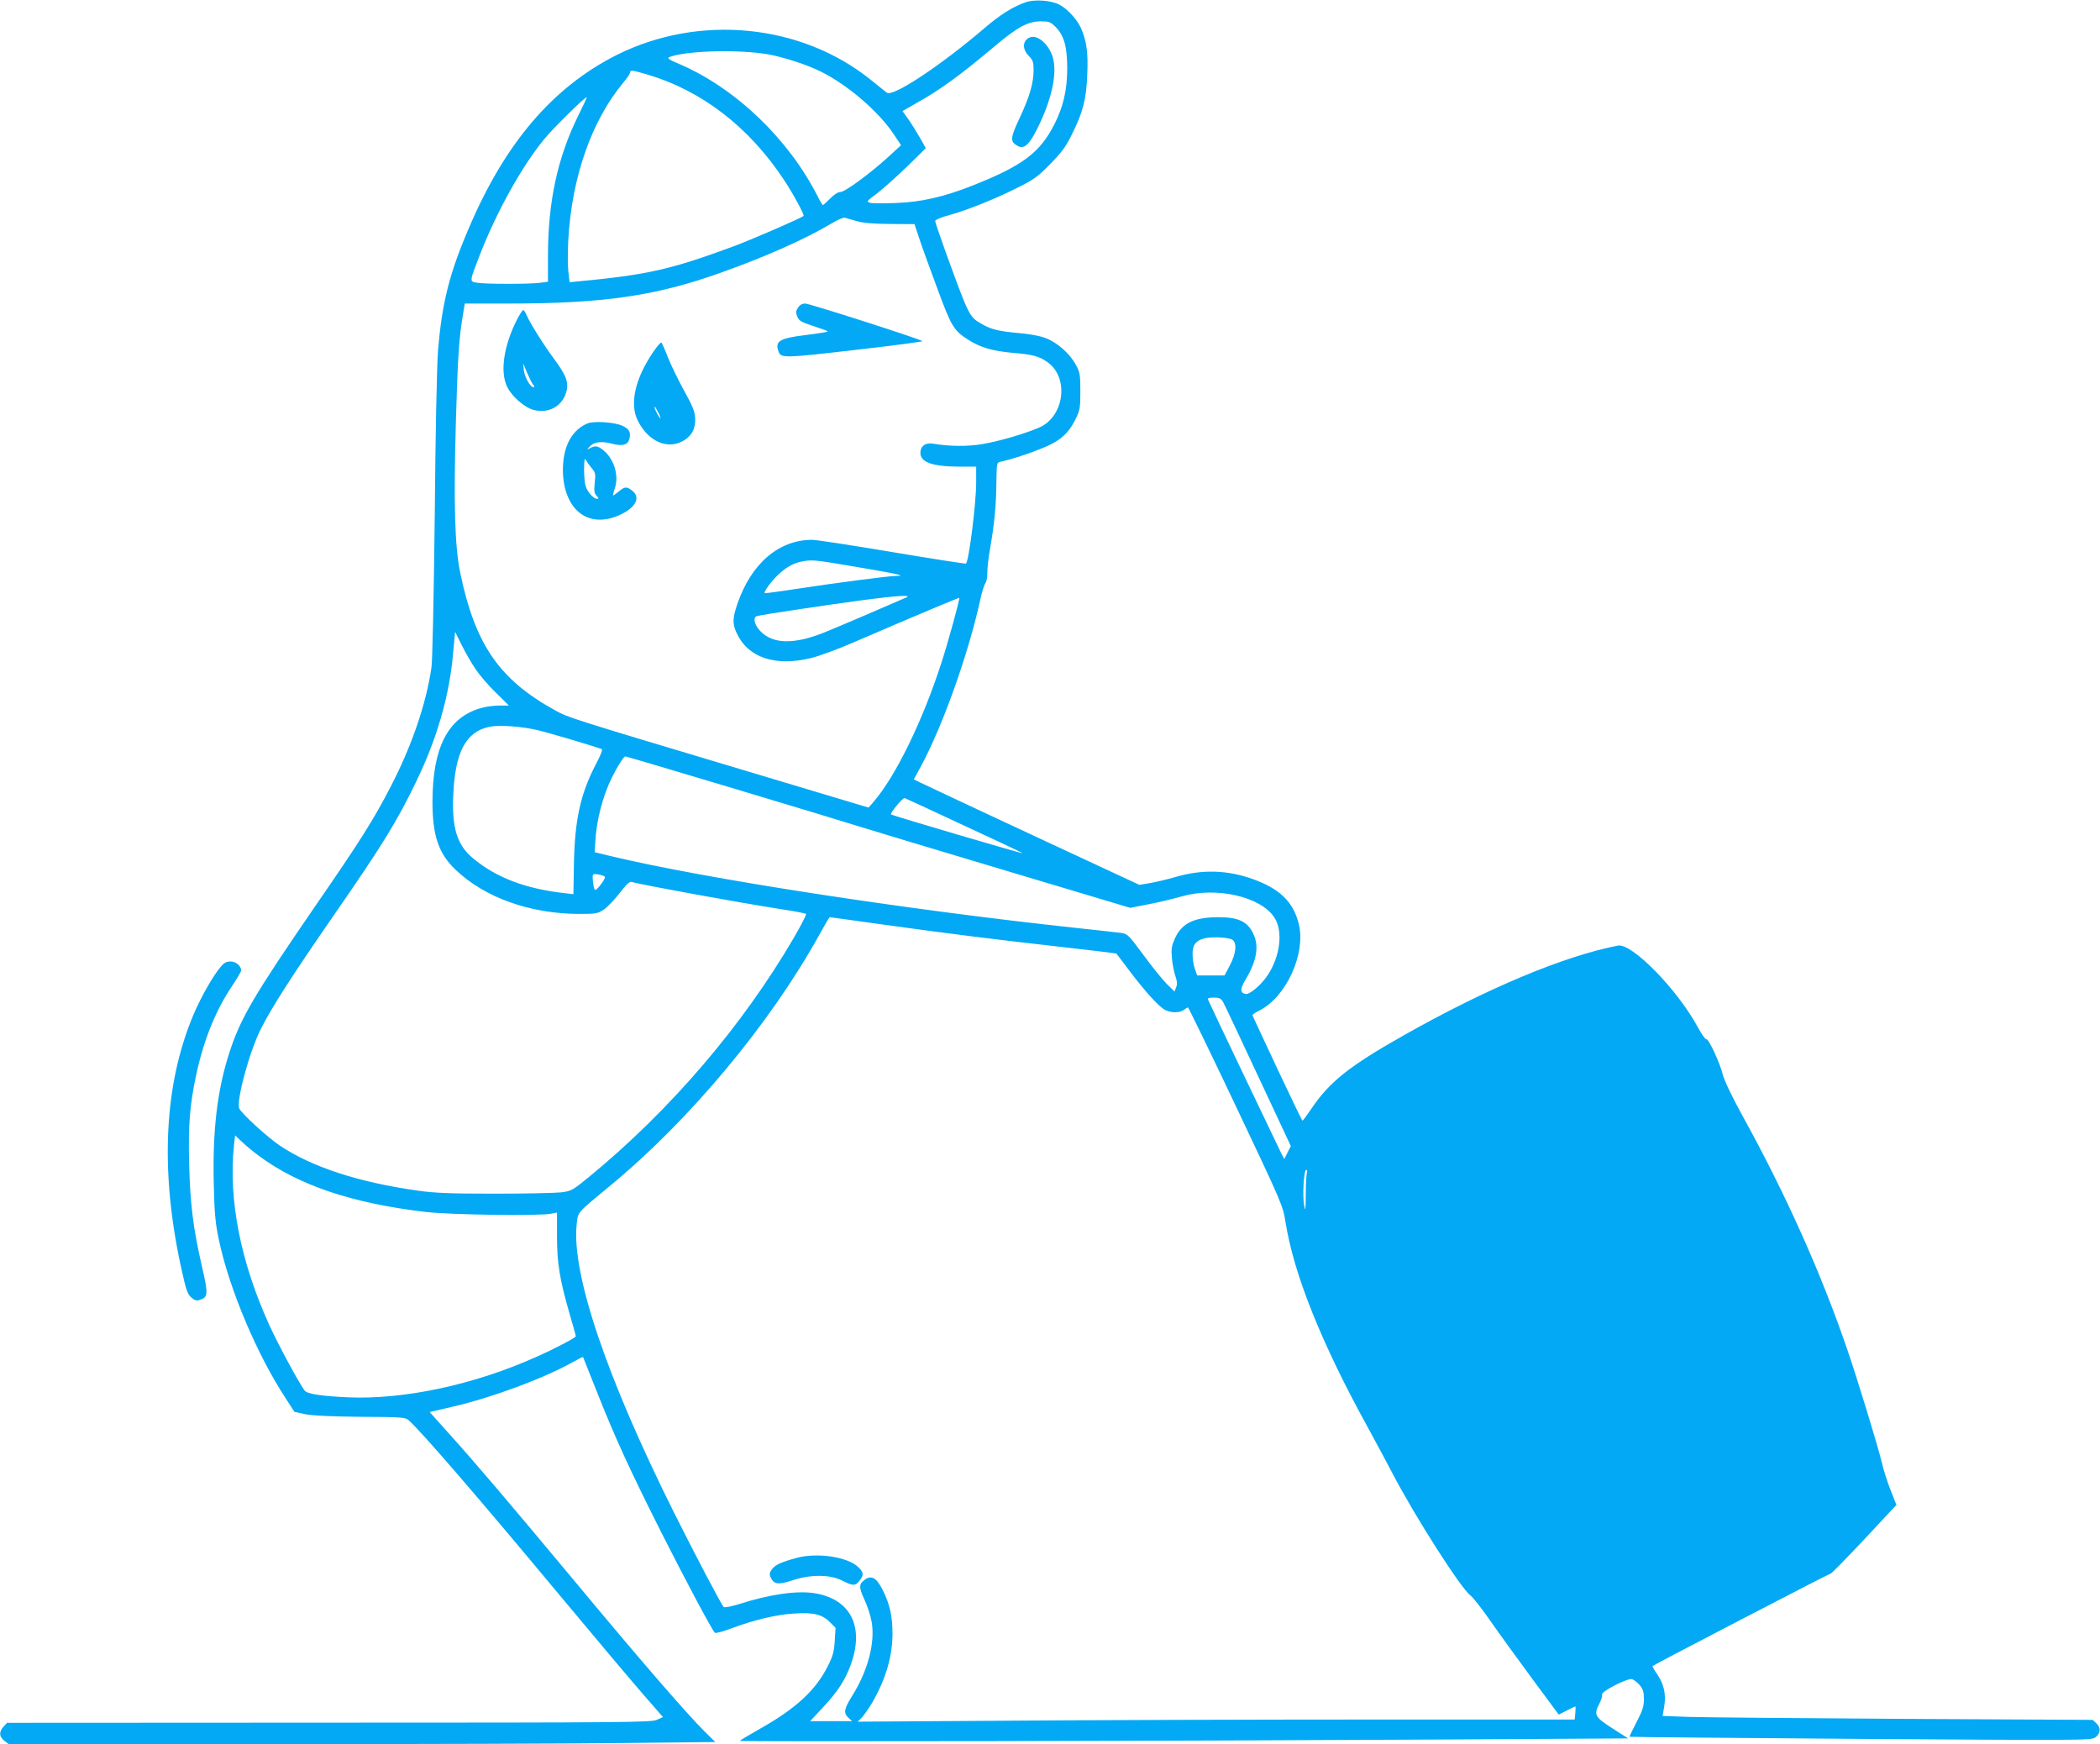 <?xml version="1.0" standalone="no"?>
<!DOCTYPE svg PUBLIC "-//W3C//DTD SVG 20010904//EN"
 "http://www.w3.org/TR/2001/REC-SVG-20010904/DTD/svg10.dtd">
<svg version="1.0" xmlns="http://www.w3.org/2000/svg"
 width="1280pt" height="1063pt" viewBox="0 0 1280 1063"
 preserveAspectRatio="xMidYMid meet">
<g transform="translate(0,1063) scale(0.1,-0.1)"
fill="#03a9f4" stroke="none">
<path d="M6254 10617 c-76 -25 -159 -77 -254 -159 -266 -227 -556 -420 -594
-393 -8 6 -50 39 -94 75 -425 345 -1049 407 -1553 155 -390 -197 -680 -535
-902 -1057 -118 -275 -163 -454 -187 -743 -7 -79 -16 -517 -20 -1000 -6 -501
-14 -890 -20 -932 -32 -222 -120 -479 -249 -728 -100 -194 -185 -330 -451
-715 -382 -556 -461 -690 -530 -899 -76 -233 -105 -480 -97 -809 4 -180 10
-238 31 -338 63 -299 232 -700 409 -969 l52 -80 65 -14 c44 -9 151 -14 337
-16 253 -1 274 -3 294 -21 78 -69 435 -483 935 -1084 204 -245 426 -508 493
-585 l122 -140 -38 -17 c-35 -15 -183 -17 -1999 -17 l-1961 -1 -21 -23 c-29
-31 -28 -61 4 -86 l27 -21 1612 0 c886 0 1856 3 2153 7 l542 6 -67 66 c-107
106 -398 442 -796 921 -402 482 -592 706 -766 899 l-112 125 142 33 c237 55
550 171 726 269 35 20 65 35 67 33 1 -2 39 -97 84 -211 111 -281 205 -485 393
-858 147 -291 308 -593 326 -611 5 -5 49 7 100 26 135 51 276 85 383 91 117 8
171 -5 218 -52 l35 -35 -5 -79 c-4 -66 -11 -92 -41 -152 -73 -147 -193 -259
-409 -381 -70 -40 -128 -74 -128 -77 0 -6 2677 -1 4233 8 l1181 7 -97 62
c-108 70 -114 81 -77 153 11 21 18 45 15 52 -7 19 156 102 183 94 12 -4 33
-21 47 -37 20 -25 25 -41 25 -85 0 -44 -8 -69 -45 -140 -25 -48 -44 -88 -43
-89 2 -2 635 -7 1408 -13 1326 -9 1406 -9 1430 8 34 23 37 60 8 87 l-23 21
-1150 6 c-632 4 -1222 9 -1310 12 l-161 6 10 59 c12 74 -2 136 -45 198 -17 24
-28 45 -26 47 9 9 1078 564 1086 564 5 0 97 94 205 209 l195 209 -35 89 c-19
48 -44 125 -54 170 -25 103 -143 490 -209 684 -160 468 -375 949 -643 1434
-62 113 -109 212 -117 245 -17 71 -88 223 -100 216 -5 -3 -28 29 -51 71 -124
231 -403 516 -488 500 -329 -64 -796 -259 -1306 -547 -334 -189 -453 -283
-566 -452 -25 -37 -48 -68 -51 -68 -3 0 -72 143 -154 318 -81 174 -150 320
-151 324 -2 3 15 15 38 27 167 81 290 349 244 532 -34 132 -114 211 -276 270
-157 57 -312 62 -475 14 -49 -14 -119 -31 -155 -37 l-65 -11 -660 307 c-362
169 -672 314 -687 322 l-28 14 45 83 c131 243 288 683 360 1012 9 43 23 89 31
100 8 12 13 41 12 66 0 24 6 85 15 134 27 155 39 271 40 405 2 131 2 131 27
136 72 17 145 40 237 76 120 46 173 91 219 184 27 54 29 68 29 169 0 100 -2
115 -27 161 -36 68 -115 138 -186 164 -33 13 -100 25 -162 30 -121 11 -169 22
-225 55 -78 45 -76 40 -226 453 -32 90 -59 169 -59 175 0 7 37 23 83 35 115
32 282 99 417 167 101 50 126 68 200 144 69 70 95 104 133 181 68 137 88 211
94 364 6 134 -3 202 -37 282 -24 55 -83 120 -134 146 -50 26 -147 33 -202 15z
m180 -151 c52 -53 71 -120 71 -256 -1 -130 -23 -226 -76 -333 -89 -177 -193
-256 -504 -379 -172 -68 -312 -100 -462 -105 -72 -3 -143 -3 -158 1 -26 7 -25
8 42 58 37 29 119 102 182 163 l114 112 -36 64 c-20 35 -52 86 -71 113 l-35
49 82 47 c147 82 267 169 482 350 138 116 200 149 277 150 52 0 60 -3 92 -34z
m-1718 -174 c104 -24 216 -63 289 -99 165 -83 351 -243 444 -383 l43 -65 -74
-68 c-110 -101 -267 -217 -295 -217 -15 0 -39 -15 -63 -40 -22 -22 -42 -40
-44 -40 -3 0 -18 24 -32 53 -177 349 -498 657 -837 804 -75 32 -84 39 -65 46
115 42 470 47 634 9z m-771 -116 c332 -98 619 -319 832 -640 56 -84 127 -215
121 -222 -14 -13 -302 -138 -418 -182 -391 -145 -533 -177 -957 -217 l-51 -5
-8 67 c-4 37 -4 123 0 192 21 380 142 725 334 956 23 27 42 55 42 62 0 18 12
16 105 -11z m-420 -250 c-127 -257 -185 -526 -185 -857 l0 -156 -52 -7 c-68
-8 -332 -8 -381 1 -46 7 -47 3 19 173 103 263 254 535 392 703 52 64 252 261
258 254 2 -1 -21 -51 -51 -111z m1695 -643 c38 -12 101 -17 204 -18 l150 -1
28 -84 c15 -47 65 -184 110 -305 87 -236 101 -259 190 -316 71 -46 151 -69
267 -79 128 -11 166 -21 218 -59 130 -94 100 -329 -51 -396 -85 -37 -241 -83
-345 -101 -92 -16 -202 -15 -304 2 -46 8 -77 -15 -77 -56 0 -57 72 -83 233
-84 l107 0 0 -98 c0 -124 -44 -475 -62 -493 -2 -2 -204 29 -448 70 -244 41
-464 75 -490 75 -203 0 -372 -145 -456 -392 -29 -85 -30 -119 -5 -174 69 -152
236 -209 457 -154 49 12 168 56 264 98 376 162 635 271 637 268 5 -4 -68 -270
-109 -396 -114 -353 -279 -692 -415 -849 l-29 -33 -774 232 c-1049 314 -1055
316 -1137 361 -339 187 -486 399 -577 834 -34 162 -42 421 -27 935 11 385 19
504 43 643 l11 67 269 0 c574 0 891 46 1283 185 282 100 524 208 685 304 36
22 72 37 80 34 8 -2 40 -12 70 -20z m34 -2114 c224 -38 271 -49 208 -49 -43 0
-372 -43 -607 -79 -104 -16 -191 -28 -194 -26 -7 8 41 74 83 113 54 50 96 72
155 82 56 9 69 8 355 -41z m271 -180 c-61 -27 -440 -190 -499 -213 -184 -74
-312 -72 -388 4 -39 38 -51 86 -25 95 20 7 458 73 658 99 197 26 289 31 254
15z m-2625 -439 c24 -36 79 -100 123 -142 l79 -78 -59 0 c-33 0 -84 -7 -114
-16 -199 -58 -292 -239 -293 -569 0 -208 37 -317 141 -416 178 -170 456 -269
756 -269 99 0 110 2 147 26 22 15 65 60 96 100 39 51 62 73 73 69 58 -17 653
-126 911 -166 80 -12 148 -25 153 -29 4 -3 -30 -69 -74 -145 -315 -539 -752
-1049 -1244 -1454 -106 -87 -112 -90 -175 -98 -36 -4 -218 -8 -405 -8 -269 0
-366 4 -465 18 -363 51 -646 143 -843 274 -72 48 -230 191 -248 226 -22 40 61
349 132 488 65 129 188 321 439 684 302 436 391 580 509 826 124 256 200 519
222 770 l13 138 41 -82 c22 -45 60 -111 85 -147z m377 -370 c64 -15 325 -92
390 -115 8 -3 -5 -36 -37 -97 -93 -179 -128 -340 -132 -615 l-3 -173 -50 6
c-242 27 -421 95 -563 214 -96 80 -129 185 -119 388 11 258 77 382 218 412 61
13 198 3 296 -20z m1210 -360 c368 -110 702 -212 743 -225 41 -13 431 -131
867 -261 l792 -237 113 22 c62 12 153 34 202 48 209 60 479 -1 563 -128 54
-82 38 -231 -38 -349 -39 -61 -112 -123 -137 -118 -35 7 -34 32 3 93 64 108
80 197 46 270 -35 78 -91 105 -214 105 -147 0 -223 -36 -265 -128 -21 -47 -24
-64 -19 -121 3 -36 13 -85 21 -109 11 -31 13 -49 5 -69 l-10 -26 -47 46 c-26
26 -90 105 -142 176 -90 122 -97 129 -135 135 -22 3 -148 17 -280 31 -1048
113 -2260 300 -2835 438 l-95 23 3 54 c6 135 44 285 103 404 35 70 71 126 81
126 4 0 308 -90 675 -200z m1388 -221 c193 -89 354 -165 358 -169 8 -7 -792
229 -802 236 -8 7 73 105 83 100 6 -2 169 -77 361 -167z m-2188 -313 c6 -6
-29 -57 -50 -75 -12 -10 -16 -4 -21 34 -4 25 -5 49 -1 54 5 9 61 -1 72 -13z
m1696 -291 c426 -59 662 -88 1075 -135 189 -21 345 -40 347 -42 1 -1 36 -48
78 -103 95 -126 181 -221 218 -240 36 -19 90 -19 115 0 10 8 22 15 25 15 3 0
135 -271 292 -602 281 -593 286 -605 302 -703 50 -319 218 -739 504 -1258 43
-78 108 -200 146 -272 140 -269 419 -705 478 -749 15 -11 74 -86 129 -166 56
-80 171 -238 255 -352 l154 -208 49 25 c27 14 51 25 52 25 2 0 2 -18 0 -40
l-4 -40 -1257 0 c-691 0 -1674 -3 -2185 -7 l-928 -6 24 24 c13 14 41 53 62 88
84 144 126 285 126 425 0 106 -17 181 -60 266 -37 74 -69 92 -109 62 -37 -27
-37 -45 -1 -124 18 -38 37 -98 43 -133 22 -127 -23 -298 -119 -451 -50 -81
-54 -104 -22 -134 l22 -20 -128 0 -128 0 78 84 c88 93 135 165 170 261 84 232
-2 400 -222 435 -107 17 -275 -7 -461 -67 -50 -15 -87 -22 -92 -17 -16 17
-174 318 -302 574 -412 825 -626 1458 -594 1758 8 77 -1 66 200 232 487 401
976 987 1278 1531 33 60 62 109 64 109 3 0 149 -20 326 -45z m2131 -94 c26
-22 20 -82 -17 -153 l-33 -63 -83 0 -84 0 -14 40 c-8 22 -14 62 -14 89 -1 56
19 83 72 97 48 12 154 6 173 -10z m-59 -378 c9 -16 105 -219 214 -453 l199
-425 -20 -39 -20 -40 -16 30 c-15 29 -439 917 -449 942 -4 8 7 12 35 12 34 0
44 -5 57 -27z m-5875 -939 c241 -178 565 -287 1010 -340 150 -18 695 -26 770
-11 l35 7 0 -148 c0 -162 17 -264 81 -484 19 -64 34 -119 34 -122 0 -8 -124
-74 -237 -124 -382 -172 -813 -264 -1158 -248 -165 8 -244 21 -259 42 -36 49
-159 277 -214 397 -176 387 -250 764 -216 1096 l7 61 46 -43 c25 -24 71 -61
101 -83z m6386 -100 c-3 -9 -7 -68 -7 -132 -1 -102 -2 -111 -10 -67 -11 59 -2
215 13 215 6 0 7 -7 4 -16z"/>
<path d="M6280 10403 c-47 -17 -52 -70 -10 -113 26 -27 30 -38 30 -86 0 -80
-24 -163 -85 -293 -58 -123 -59 -144 -13 -170 39 -22 70 5 118 100 90 179 126
340 97 440 -23 77 -91 138 -137 122z"/>
<path d="M4864 8755 c-14 -21 -14 -30 -4 -55 10 -25 24 -33 94 -56 44 -15 86
-29 91 -33 6 -3 -52 -13 -128 -22 -166 -20 -196 -38 -171 -103 15 -39 33 -39
464 11 231 26 416 51 412 54 -14 13 -688 229 -714 229 -18 0 -33 -8 -44 -25z"/>
<path d="M3150 8680 c-80 -159 -103 -316 -59 -407 29 -60 107 -128 164 -142
89 -22 170 22 196 107 17 59 2 102 -72 202 -66 89 -148 220 -169 269 -7 17
-16 31 -21 31 -5 0 -22 -27 -39 -60z m100 -395 c8 -10 9 -15 2 -15 -20 0 -54
61 -59 103 l-4 42 24 -58 c14 -32 30 -64 37 -72z"/>
<path d="M3983 8487 c-113 -165 -147 -319 -95 -422 63 -125 180 -177 276 -122
53 30 78 78 73 142 -2 38 -18 75 -65 160 -34 61 -78 151 -98 200 -19 50 -39
93 -42 97 -4 4 -26 -21 -49 -55z m31 -374 c9 -18 14 -33 12 -33 -6 0 -36 55
-36 66 0 11 5 3 24 -33z"/>
<path d="M3580 8049 c-85 -36 -137 -120 -147 -238 -11 -127 24 -240 91 -299
68 -60 163 -65 263 -16 90 44 118 103 67 143 -34 27 -46 26 -82 -4 -17 -14
-32 -25 -35 -25 -2 0 2 19 10 43 27 76 -3 177 -67 231 -35 29 -51 32 -83 15
-22 -12 -22 -12 -3 9 26 29 71 35 135 18 64 -17 98 -8 107 28 10 41 1 60 -40
80 -46 23 -177 32 -216 15z m28 -274 c22 -26 23 -35 17 -88 -5 -48 -3 -63 11
-78 14 -16 15 -19 2 -19 -19 0 -54 38 -67 73 -6 16 -11 63 -11 105 1 62 3 73
12 57 6 -11 22 -33 36 -50z"/>
<path d="M4855 1135 c-95 -26 -129 -42 -149 -68 -16 -22 -18 -31 -8 -52 19
-41 47 -45 131 -17 112 37 226 37 302 0 69 -35 82 -35 108 -2 28 36 26 51 -10
85 -65 61 -251 88 -374 54z"/>
<path d="M1343 4735 c-46 -55 -118 -182 -162 -285 -182 -428 -207 -954 -76
-1550 29 -132 38 -158 61 -178 18 -16 33 -21 47 -16 57 17 58 32 16 214 -52
227 -70 375 -76 614 -6 240 3 357 43 546 45 209 117 389 218 540 31 46 56 89
56 95 0 28 -32 55 -65 55 -26 0 -40 -8 -62 -35z"/>
</g>
</svg>
